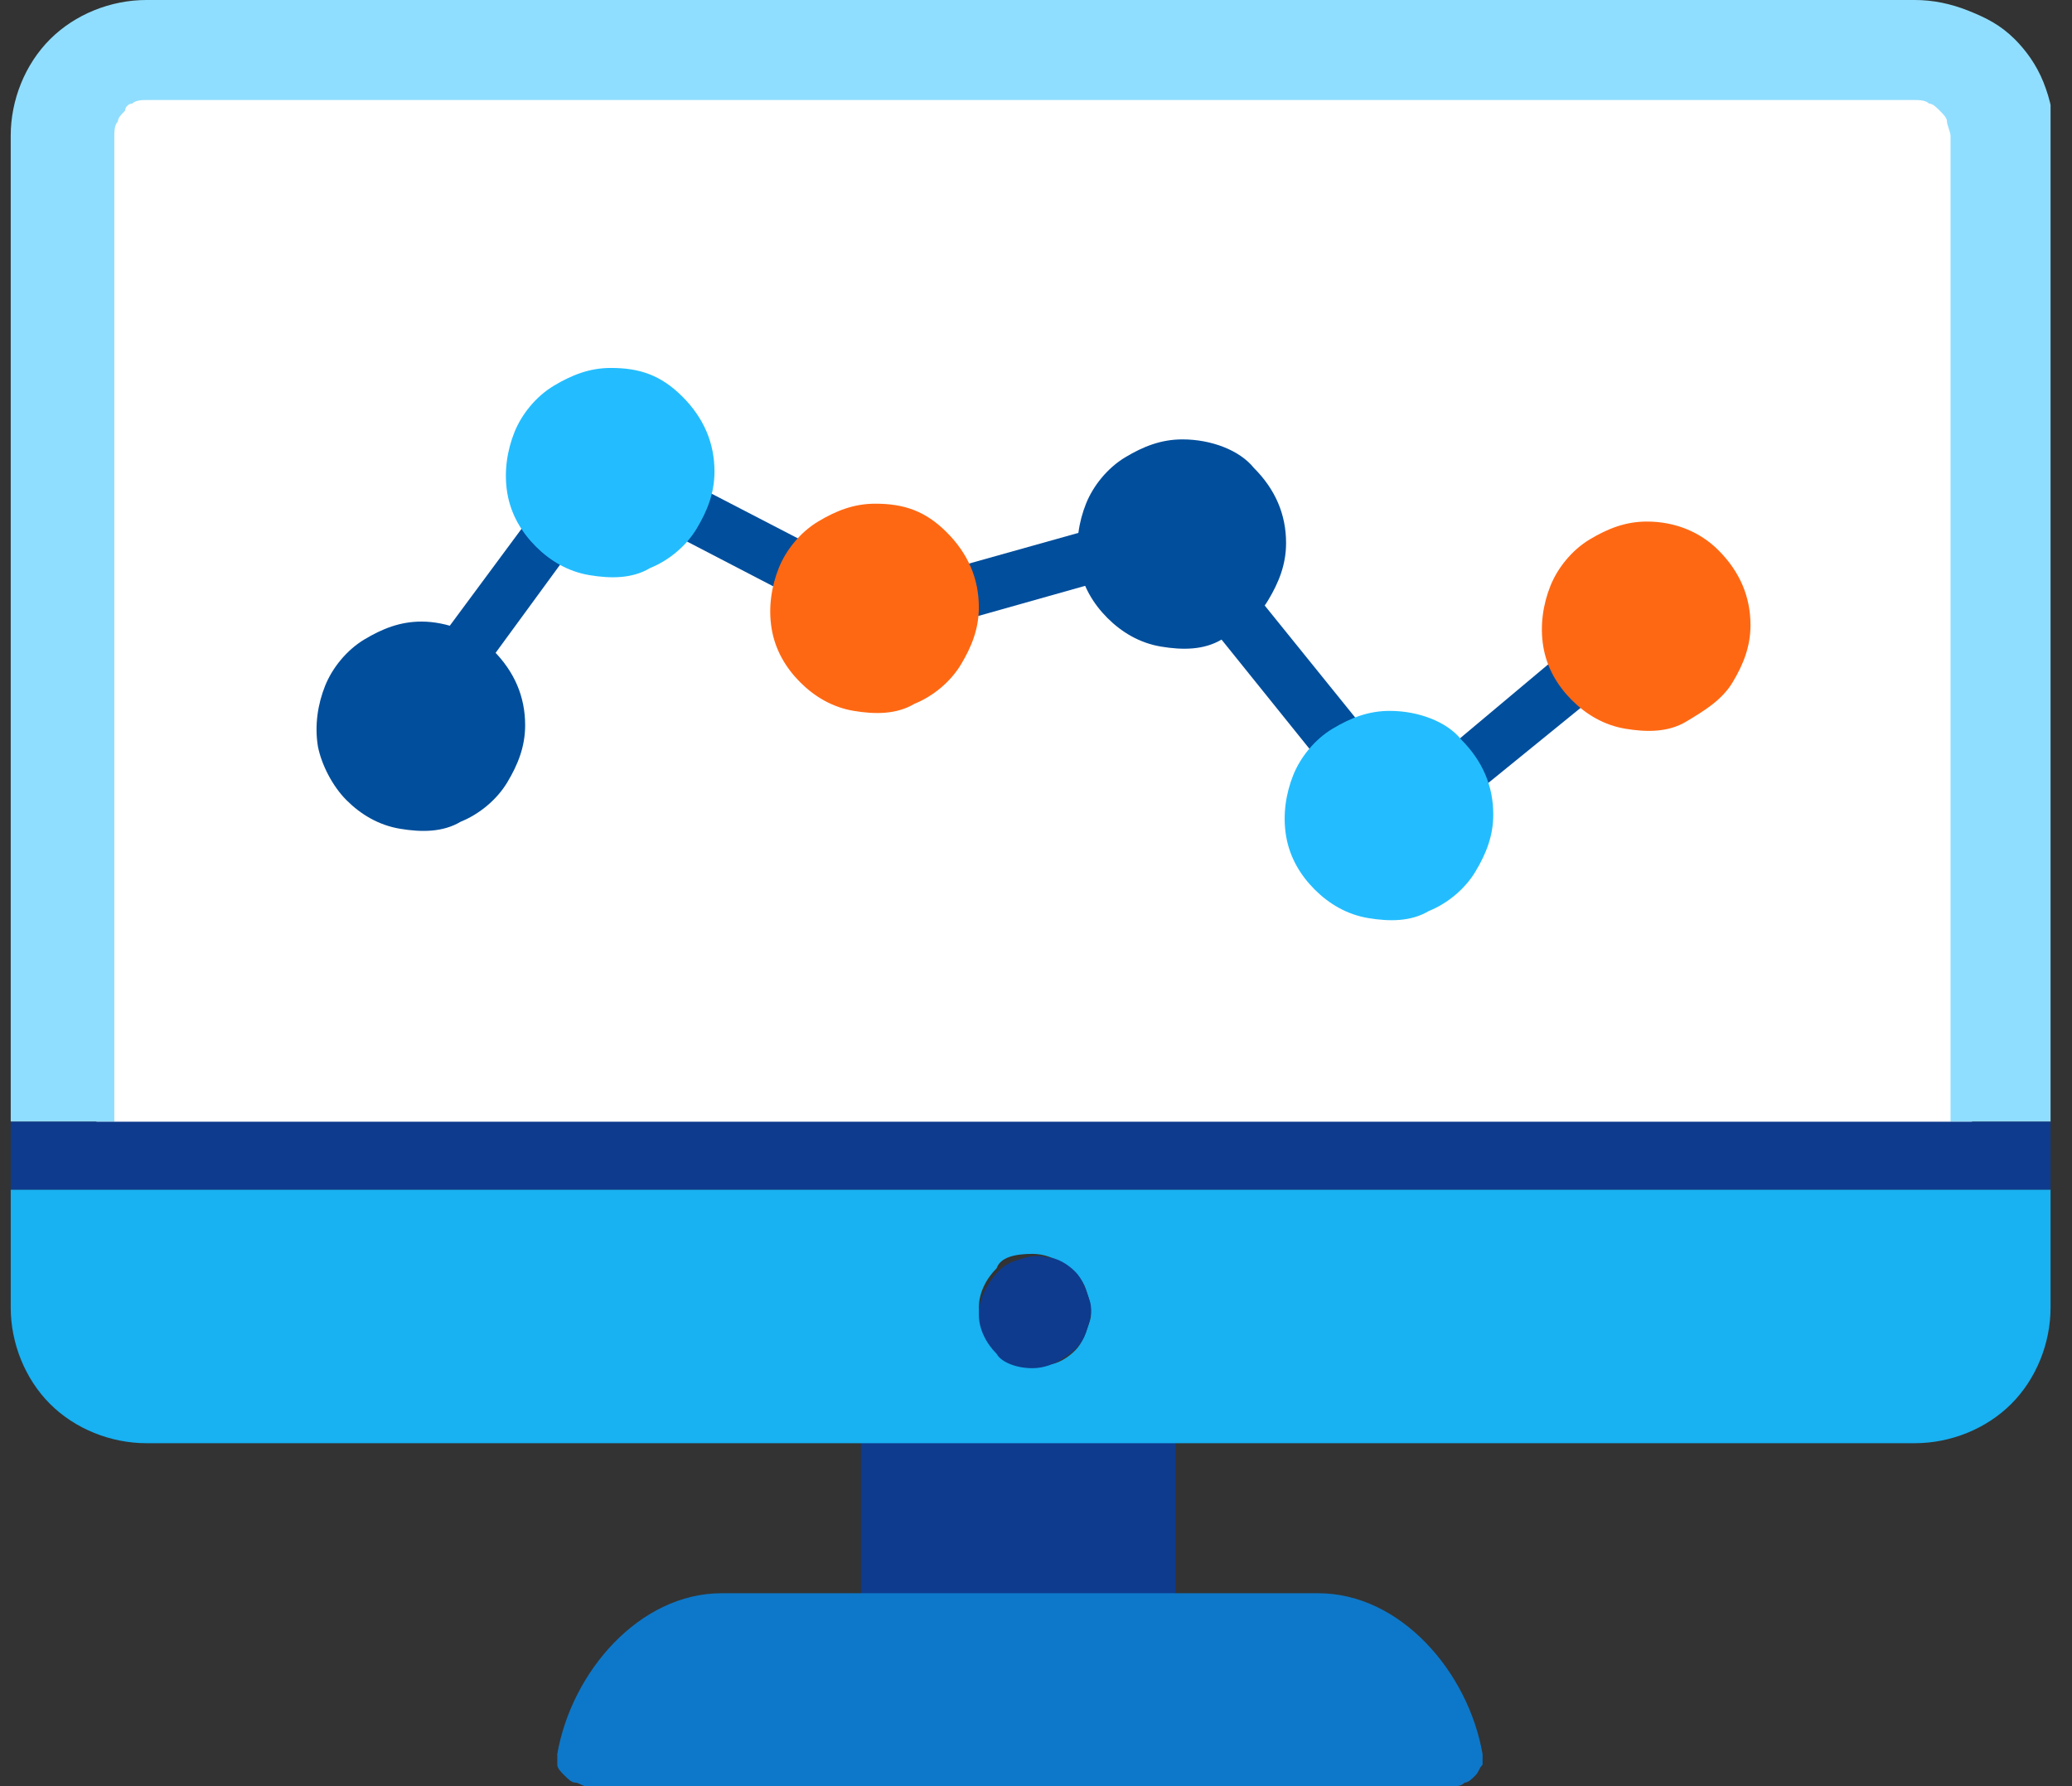 <?xml version="1.0" encoding="utf-8"?><!-- Generator: Adobe Illustrator 27.5.0, SVG Export Plug-In . SVG Version: 6.00 Build 0)  --><svg xmlns="http://www.w3.org/2000/svg" xmlns:xlink="http://www.w3.org/1999/xlink" version="1.1" id="Layer_16813923edf67c" x="0px" y="0px" viewBox="0 0 58 50" style="enable-background:new 0 0 58 50;" xml:space="preserve" aria-hidden="true" width="58px" height="50px"><rect x="0" y="0" width="58" height="50" fill="#333333" stroke="none"/><defs><linearGradient class="cerosgradient" data-cerosgradient="true" id="CerosGradient_id2091c0b85" gradientUnits="userSpaceOnUse" x1="50%" y1="100%" x2="50%" y2="0%"><stop offset="0%" stop-color="#d1d1d1"/><stop offset="100%" stop-color="#d1d1d1"/></linearGradient><linearGradient/></defs>
<style type="text/css">
	.st0-6813923edf67c{fill:#FFFFFF;}
	.st1-6813923edf67c{clip-path:url(#SVGID_00000043442194718451668170000017367570020652106122_);}
	.st2-6813923edf67c{fill:#0E3B8D;}
	.st3-6813923edf67c{fill:#90DEFF;}
	.st4-6813923edf67c{fill:#18B1F2;}
	.st5-6813923edf67c{fill:#0D78C9;}
	.st6-6813923edf67c{fill-rule:evenodd;clip-rule:evenodd;fill:#004E9C;}
	.st7-6813923edf67c{fill-rule:evenodd;clip-rule:evenodd;fill:#23BDFF;}
	.st8-6813923edf67c{fill-rule:evenodd;clip-rule:evenodd;fill:#FF6813;}
</style>
<rect x="2.7" y="2.1" class="st0-6813923edf67c" width="52.5" height="30.4"/>
<g>
	<defs>
		<rect id="SVGID_1_6813923edf67c" x="0.3" width="57.1" height="50"/>
	</defs>
	<clipPath id="SVGID_00000099629919508149164090000000566431546976701335_6813923edf67c">
		<use xlink:href="#SVGID_1_6813923edf67c" style="overflow:visible;"/>
	</clipPath>
	<g style="clip-path:url(#SVGID_00000099629919508149164090000000566431546976701335_6813923edf67c);">
		<path class="st2-6813923edf67c" d="M32.9,39h-8.8v5.7h8.8V39z"/>
		<path class="st3-6813923edf67c" d="M53.6,0H4.1c-1,0-2,0.4-2.7,1.1C0.7,1.8,0.3,2.8,0.3,3.8v27.6h2.9V3.8c0-0.1,0-0.3,0.1-0.4    c0-0.1,0.1-0.2,0.2-0.3C3.5,3,3.6,2.9,3.7,2.9C3.8,2.8,4,2.8,4.1,2.8h49.5c0.1,0,0.3,0,0.4,0.1c0.1,0,0.2,0.1,0.3,0.2    c0.1,0.1,0.2,0.2,0.2,0.3c0,0.1,0.1,0.3,0.1,0.4v27.6h2.9V3.8c0-0.5-0.1-1-0.3-1.5c-0.2-0.5-0.5-0.9-0.8-1.2    c-0.4-0.4-0.8-0.6-1.3-0.8C54.6,0.1,54.1,0,53.6,0z"/>
		<path class="st4-6813923edf67c" d="M0.3,33.3v3.3c0,1,0.4,2,1.1,2.7c0.7,0.7,1.7,1.1,2.7,1.1h49.5c1,0,2-0.4,2.7-1.1c0.7-0.7,1.1-1.7,1.1-2.7    v-3.3H0.3z M28.9,35.1c0.3,0,0.6,0.1,0.9,0.3c0.3,0.2,0.5,0.4,0.6,0.7s0.2,0.6,0.1,0.9c-0.1,0.3-0.2,0.6-0.4,0.8    c-0.2,0.2-0.5,0.4-0.8,0.4c-0.3,0.1-0.6,0-0.9-0.1c-0.3-0.1-0.5-0.3-0.7-0.6c-0.2-0.3-0.3-0.6-0.3-0.9c0-0.4,0.2-0.8,0.5-1.1    C28,35.2,28.4,35.1,28.9,35.1z"/>
		<path class="st2-6813923edf67c" d="M3.2,31.4H0.3v1.9h57.1v-1.9h-2.9H3.2z"/>
		<path class="st2-6813923edf67c" d="M28.9,38.3c0.3,0,0.6-0.1,0.9-0.3c0.3-0.2,0.5-0.4,0.6-0.7c0.1-0.3,0.2-0.6,0.1-0.9c-0.1-0.3-0.2-0.6-0.4-0.8    c-0.2-0.2-0.5-0.4-0.8-0.4c-0.3-0.1-0.6,0-0.9,0.1c-0.3,0.1-0.5,0.3-0.7,0.6c-0.2,0.3-0.3,0.6-0.3,0.9c0,0.4,0.2,0.8,0.5,1.1    C28,38.1,28.4,38.3,28.9,38.3z"/>
		<path class="st5-6813923edf67c" d="M36.9,44.6H20.2c-2.3,0-4.2,2.2-4.6,4.5c0,0.1,0,0.2,0,0.3c0,0.1,0.1,0.2,0.2,0.3c0.1,0.1,0.2,0.2,0.3,0.2    c0.1,0,0.2,0.1,0.3,0.1h24.3c0.1,0,0.2,0,0.3-0.1c0.1,0,0.2-0.1,0.3-0.2c0.1-0.1,0.1-0.2,0.2-0.3c0-0.1,0-0.2,0-0.3    C41.1,46.8,39.2,44.6,36.9,44.6z"/>
		<path class="st6-6813923edf67c" d="M16.6,12.1l8.3,4.3l8.2-2.3l6.3,7.8l6.2-5.2l1,1.2L39.1,24l-6.6-8.2l-7.8,2.2l-7.7-4l-4.9,6.7l-1.2-0.9    L16.6,12.1z"/>
		<path class="st6-6813923edf67c" d="M11.8,17.4c-0.6,0-1.1,0.2-1.6,0.5c-0.5,0.3-0.9,0.8-1.1,1.3c-0.2,0.5-0.3,1.1-0.2,1.7    C9,21.4,9.3,22,9.7,22.4c0.4,0.4,0.9,0.7,1.5,0.8c0.6,0.1,1.2,0.1,1.7-0.2c0.5-0.2,1-0.6,1.3-1.1s0.5-1,0.5-1.6    c0-0.8-0.3-1.5-0.9-2.1C13.3,17.7,12.5,17.4,11.8,17.4z"/>
		<path class="st7-6813923edf67c" d="M17.1,10.3c-0.6,0-1.1,0.2-1.6,0.5c-0.5,0.3-0.9,0.8-1.1,1.3c-0.2,0.5-0.3,1.1-0.2,1.7    c0.1,0.6,0.4,1.1,0.8,1.5c0.4,0.4,0.9,0.7,1.5,0.8c0.6,0.1,1.2,0.1,1.7-0.2c0.5-0.2,1-0.6,1.3-1.1c0.3-0.5,0.5-1,0.5-1.6    c0-0.8-0.3-1.5-0.9-2.1S17.9,10.3,17.1,10.3z"/>
		<path class="st8-6813923edf67c" d="M24.5,14.1c-0.6,0-1.1,0.2-1.6,0.5c-0.5,0.3-0.9,0.8-1.1,1.3c-0.2,0.5-0.3,1.1-0.2,1.7    c0.1,0.6,0.4,1.1,0.8,1.5c0.4,0.4,0.9,0.7,1.5,0.8c0.6,0.1,1.2,0.1,1.7-0.2c0.5-0.2,1-0.6,1.3-1.1c0.3-0.5,0.5-1,0.5-1.6    c0-0.8-0.3-1.5-0.9-2.1S25.3,14.1,24.5,14.1z"/>
		<path class="st6-6813923edf67c" d="M33.1,12.3c-0.6,0-1.1,0.2-1.6,0.5s-0.9,0.8-1.1,1.3c-0.2,0.5-0.3,1.1-0.2,1.7c0.1,0.6,0.4,1.1,0.8,1.5    c0.4,0.4,0.9,0.7,1.5,0.8c0.6,0.1,1.2,0.1,1.7-0.2c0.5-0.2,1-0.6,1.3-1.1c0.3-0.5,0.5-1,0.5-1.6c0-0.8-0.3-1.5-0.9-2.1    C34.7,12.6,33.9,12.3,33.1,12.3z"/>
		<path class="st7-6813923edf67c" d="M38.9,19.9c-0.6,0-1.1,0.2-1.6,0.5s-0.9,0.8-1.1,1.3c-0.2,0.5-0.3,1.1-0.2,1.7c0.1,0.6,0.4,1.1,0.8,1.5    c0.4,0.4,0.9,0.7,1.5,0.8c0.6,0.1,1.2,0.1,1.7-0.2c0.5-0.2,1-0.6,1.3-1.1c0.3-0.5,0.5-1,0.5-1.6c0-0.8-0.3-1.5-0.9-2.1    C40.5,20.2,39.7,19.9,38.9,19.9z"/>
		<path class="st8-6813923edf67c" d="M46.1,14.6c-0.6,0-1.1,0.2-1.6,0.5c-0.5,0.3-0.9,0.8-1.1,1.3c-0.2,0.5-0.3,1.1-0.2,1.7    c0.1,0.6,0.4,1.1,0.8,1.5c0.4,0.4,0.9,0.7,1.5,0.8c0.6,0.1,1.2,0.1,1.7-0.2s1-0.6,1.3-1.1c0.3-0.5,0.5-1,0.5-1.6    c0-0.8-0.3-1.5-0.9-2.1C47.6,14.9,46.9,14.6,46.1,14.6z"/>
	</g>
</g>
</svg>